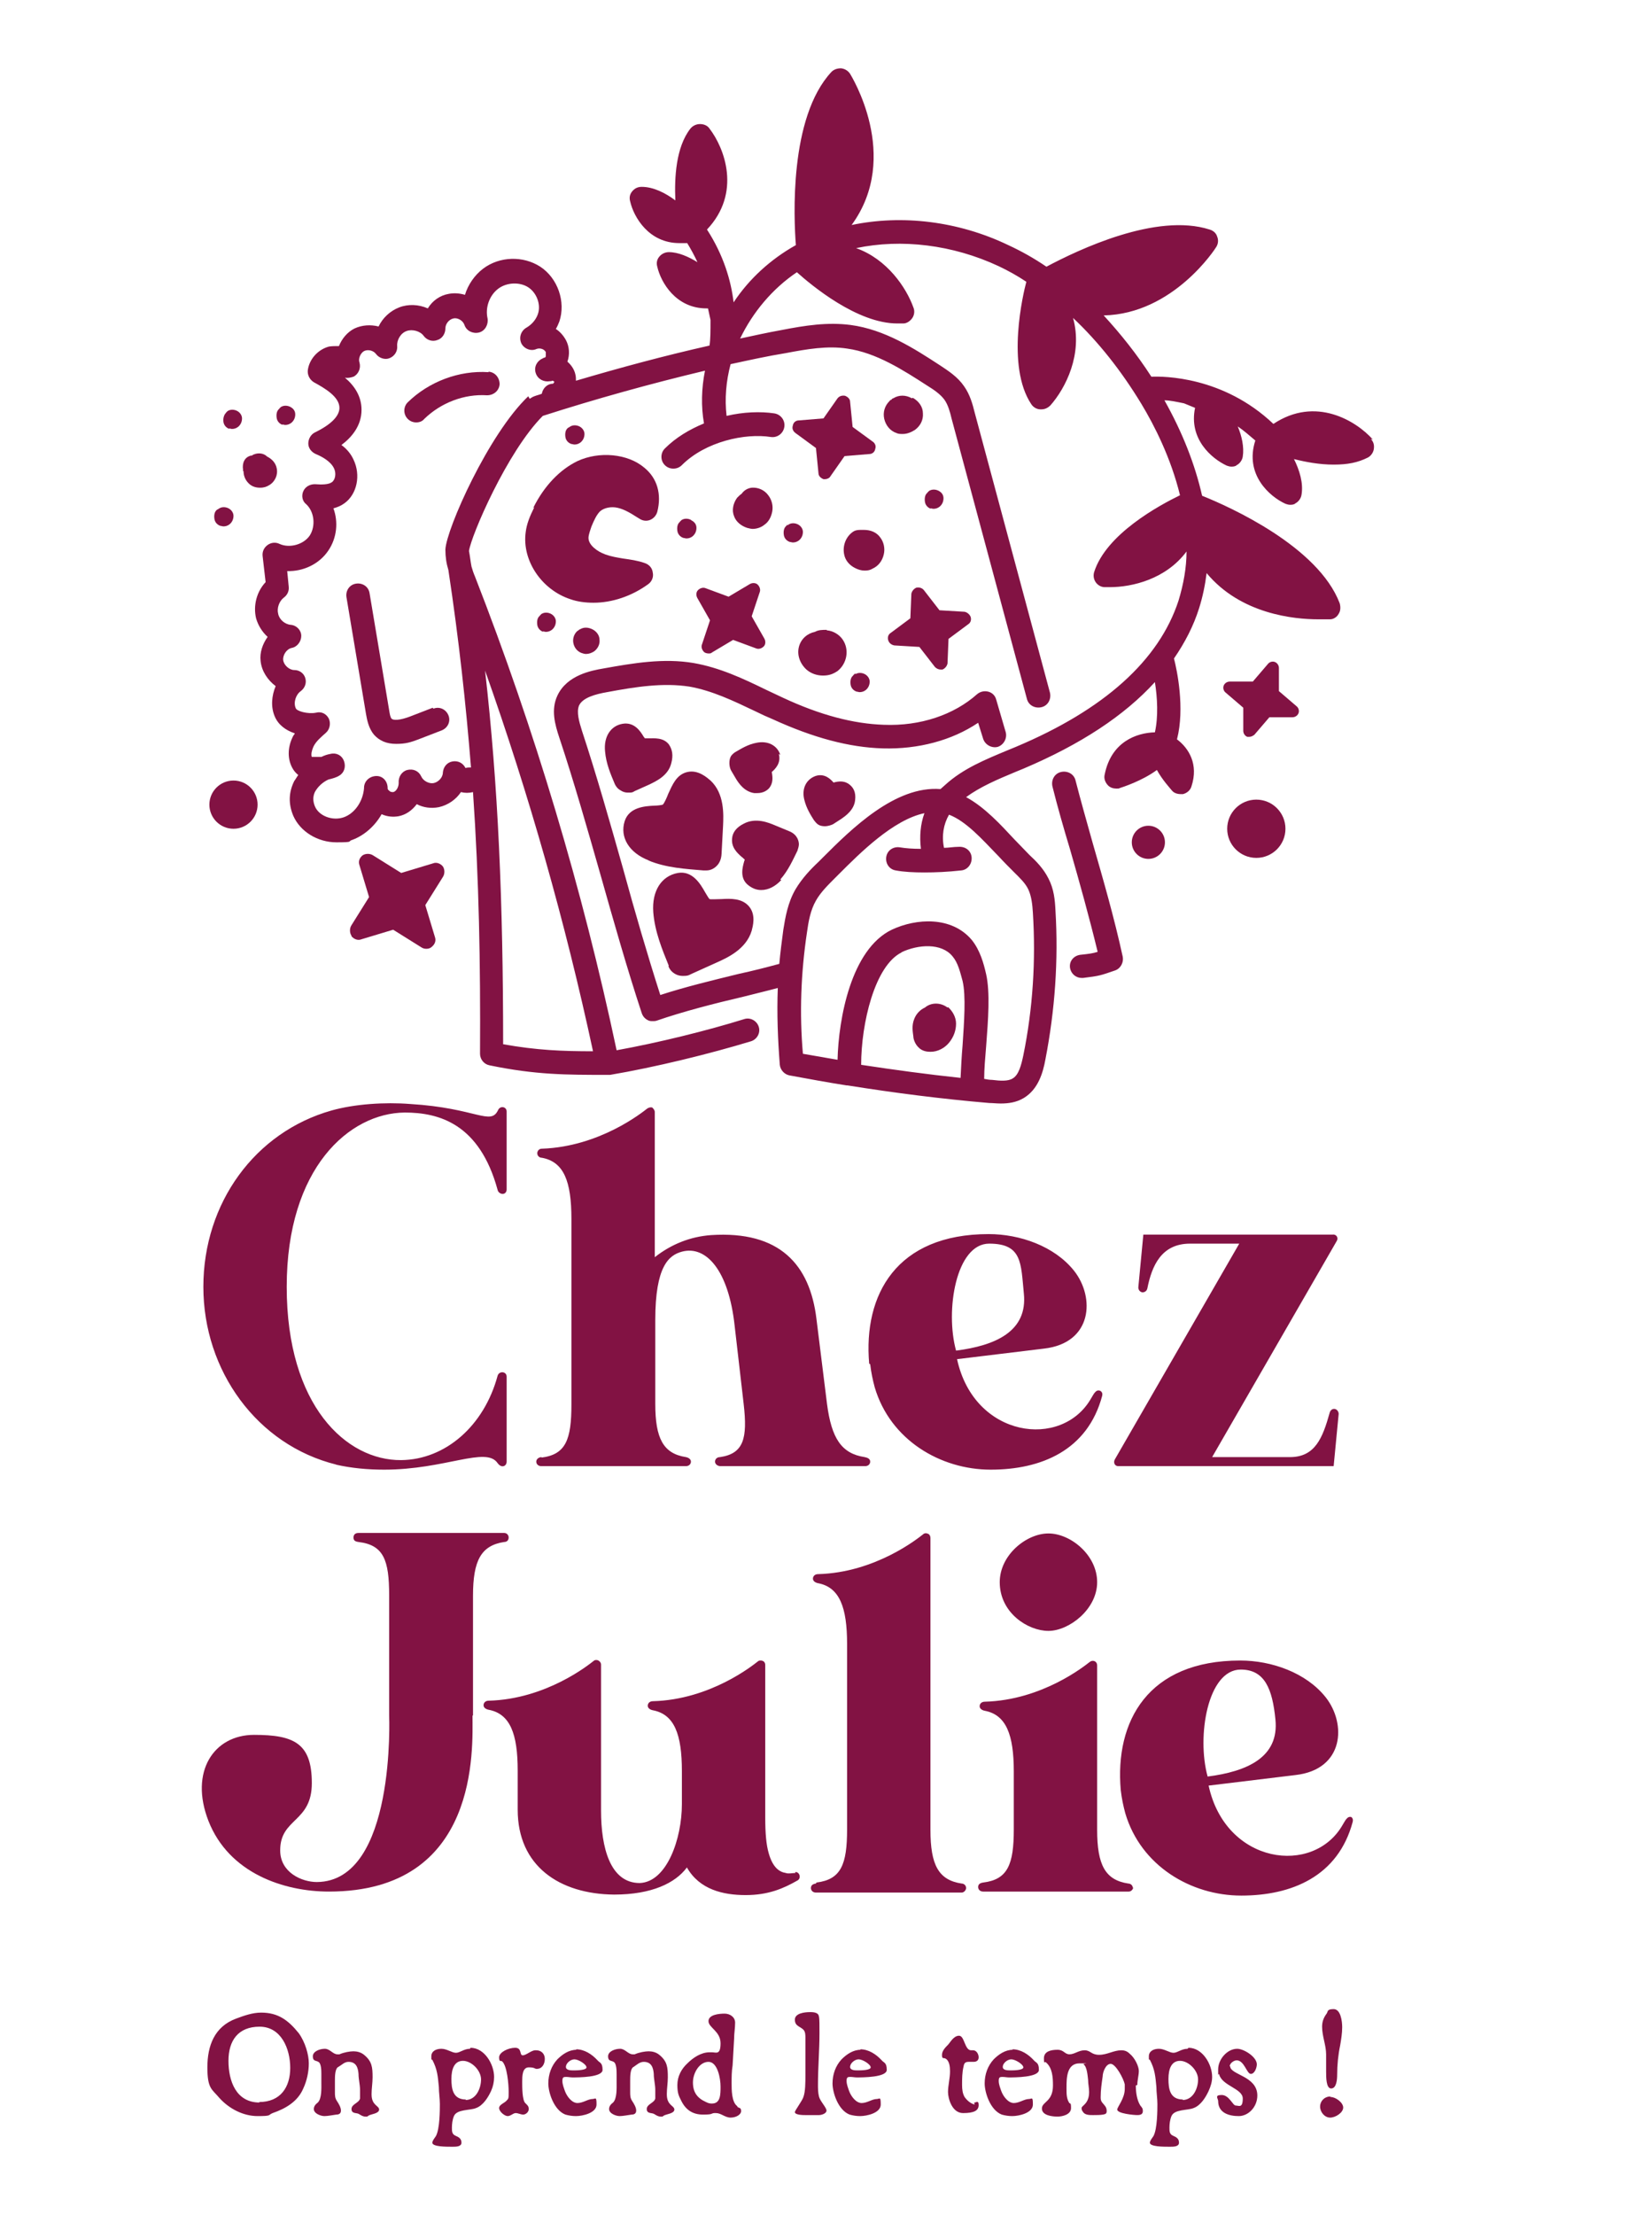 <?xml version="1.0" encoding="utf-8"?><svg xmlns="http://www.w3.org/2000/svg" viewBox="0 0 329 441" width="329" height="441"><defs><style>.cls-1{fill:#821243}</style></defs><g id="Calque_1"><path d="M66.9 291.6c3.1.7 6.3 1 9.6 1 12.2 0 20.3-4.7 22.6-1.3.8 1.1 1.8.6 1.8-.3v-16.9c0-1.1-1.5-1.2-1.8-.2-2.7 10-10.4 16.7-19.2 16.8-10.9.1-22.8-10.8-22.8-34.5s12.5-34.6 23.5-34.7c6.8 0 14.9 2.2 18.5 15.4.1.5.6.8 1 .8.5 0 .8-.4.8-.9v-15.5c0-1-1.3-1.2-1.7-.3-1.5 3.2-4.3-.4-17.5-1.2-5.1-.4-11.1 0-15.7 1.3-15.2 4.3-25.5 18.4-25.5 35.1s10.7 31.5 26.5 35.4ZM107.9 290.1c-.6 0-1.1.4-1.1.9s.4.9 1 .9h28.8c.6 0 1-.4 1-.9s-.5-.8-1-.9c-4.5-.7-6.1-3.7-6.1-10.6v-16.7c0-10.7 2.7-12.9 5.3-13.6 4.8-1.3 9.3 3.7 10.5 14.7l1.8 15.6c.8 6.9 0 9.9-4.7 10.6-.6 0-1 .4-1 .9s.5.9 1.1.9h28.8c.6 0 1-.4 1-.9 0-.6-.6-.8-1.1-.9-4.6-.7-6.6-3.7-7.5-10.6l-2.1-16.9c-1.3-10.8-7.3-17.6-21-16.7-4.1.3-7.9 1.8-11.2 4.4v-28.9c0-.4-.3-.7-.5-.9-.3-.1-.7 0-1 .2-.9.7-9.4 7.6-21 8-.6 0-.9.5-.9.9 0 .5.4.9.9.9 4.4.8 5.9 4.7 5.9 12.2v36.9c0 7-1.1 10-6 10.6ZM173.3 271.6c.2 1.7.5 3.1.9 4.6 3.1 10.5 13.1 16.4 23.1 16.4s19.3-3.8 22.2-14.7c.1-.4 0-.8-.4-1-.9-.4-1.4.9-1.8 1.5-5.8 10.2-23.3 7.9-26.7-7.8 5.8-.7 11.6-1.4 17.3-2.1 9.7-1.1 10.2-10.2 6-15.5-3.9-4.9-10.8-7.3-17-7.3-18.4 0-25 12.1-23.8 25.8Zm30.6-14.1c.8 7.6-5.7 10.4-13.5 11.4-2.2-8 0-21.3 6.6-21.3s6.3 3.9 6.9 9.9ZM222.8 291.9h42.8l1-10.4c0-.5-.4-1-.9-1s-.8.4-.9.8c-1.4 5-2.9 8.8-7.9 8.8h-15.5l24.8-43c.4-.6 0-1.4-.8-1.3h-37.7l-1 10.5c0 .5.3.9.8 1 .5 0 .9-.3 1-.8.9-4.5 2.8-8.9 8.5-8.9h9.8l-24.8 43c-.3.6 0 1.3.7 1.3ZM94.2 341.6v-23.9c0-7 1.6-10 6.2-10.7.5 0 .9-.3.9-.9 0-.4-.3-.9-.9-.9h-29c-.6 0-1 .3-1 .9s.3.8 1 .9c5 .6 6.1 3.6 6.1 10.6v23.9s1.4 33.1-14.4 33.2c-3 0-7.3-1.9-7.3-6.3 0-6.5 6.3-5.5 6.3-13.4s-3.5-9.6-11.5-9.6-12.9 7.3-9.1 17.1c4.1 10.5 15.1 14.1 24 14.1 30.1 0 28.6-28.6 28.6-35.1Z" class="cls-1"/><path d="M158.4 372.9c-.6 0-1.4.2-1.9 0-1.3-.2-2.6-1.1-3.4-3.9-.5-1.7-.7-4-.7-7.1v-30.4c0-.6-.4-.9-.9-.9-.2 0-.4 0-.6.2-.9.7-9.4 7.6-20.9 7.9-.6 0-1 .4-1 .9s.5.8 1 .9c4.3.8 5.8 4.8 5.8 12.1v6.6c0 6.9-3 15.5-8.4 15.7-5.9 0-7.7-7.1-7.7-14.4v-29.1c0-.5-.5-.9-.9-.9-.2 0-.4 0-.6.2-.9.7-9.4 7.6-20.9 7.9-.6 0-1 .4-1 .9s.5.8 1 .9c4.3.8 5.8 4.8 5.8 12.1v7.8c0 11.2 8.3 16.8 19.2 16.9 7.5 0 12.2-2.3 14.5-5.4 2.5 4.4 7.2 5.5 11.7 5.5s7.5-1.3 10.3-2.9c.8-.4.5-1.7-.4-1.7ZM162.5 375c-.7.1-1 .4-1 .9s.4.9 1 .9h29c.5 0 .9-.5.9-.9 0-.6-.5-.9-.9-.9-4.6-.7-6.2-3.7-6.2-10.7v-58.1c0-.4-.2-.7-.4-.8-.4-.2-.8-.2-1.1.1-.9.7-9.4 7.6-20.9 7.9-.6 0-1 .4-1 .9s.5.8 1 .9c4.3.8 5.8 4.8 5.8 12.1v36.9c0 7-1.2 10-6.1 10.6ZM225.6 375.9c0-.6-.5-.9-.9-.9-4.6-.7-6.2-3.7-6.2-10.7v-32.7c0-.9-.9-1.2-1.5-.7-.9.7-9.4 7.6-20.9 7.9-.6 0-1 .4-1 .9s.5.8 1 .9c4.3.8 5.8 4.8 5.8 12.1v11.5c0 7-1.2 10-6.1 10.6-.7.1-1 .4-1 .9s.4.9 1 .9h29c.5 0 .9-.5.9-.9ZM199.1 315c0 6.1 5.6 9.7 9.7 9.7s9.7-4.3 9.7-9.7-5.3-9.7-9.7-9.7-9.7 4.3-9.7 9.7ZM269.2 361.8c-.9-.4-1.4.9-1.8 1.5-5.8 10.2-23.3 7.9-26.7-7.8 5.8-.7 11.6-1.4 17.3-2.1 9.7-1.1 10.2-10.2 6-15.5-3.9-4.9-10.8-7.3-17-7.3-18.4 0-25 12.1-23.8 25.8.2 1.7.5 3.1.9 4.6 3.1 10.5 13.1 16.4 23.1 16.4s19.3-3.8 22.2-14.7c.1-.4 0-.8-.4-1Zm-22.1-29.4c4.8 0 6.3 3.9 6.9 9.9.8 7.6-5.7 10.4-13.5 11.4-2.2-8 0-21.3 6.6-21.3ZM56.2 84.5c.2 0 .4.1.6.1.4 0 .8-.1 1.2-.4.5-.4.8-1 .8-1.7s-.4-1.2-1-1.5c-.6-.3-1.3-.3-1.8 0 0 0-.2.1-.2.2 0 0-.1 0-.2.2-.5.4-.6 1.1-.5 1.8.1.7.6 1.2 1.2 1.4ZM43.9 104.7c.2 0 .4.1.6.1.4 0 .8-.1 1.2-.4.5-.4.8-1 .8-1.7 0-.6-.4-1.2-1-1.5-.6-.3-1.3-.3-1.8 0 0 0-.2.1-.3.2 0 0-.1 0-.2.1-.5.4-.6 1.1-.5 1.8.1.7.6 1.2 1.2 1.4ZM45.6 85.3c.2 0 .4.1.6.1.4 0 .8-.1 1.2-.4.5-.4.8-1 .8-1.7 0-.6-.4-1.2-1-1.5-.6-.3-1.3-.3-1.8 0 0 0-.2.1-.2.2 0 0-.1 0-.2.2-.4.4-.6 1.1-.5 1.8s.6 1.2 1.2 1.4ZM48.5 93.8c0 1 .4 1.9 1.2 2.6.6.5 1.3.7 2.1.7s1.3-.2 1.8-.5c1.2-.7 1.8-2.1 1.5-3.4-.2-1-.9-1.8-1.9-2.3-.7-.7-1.8-.8-2.7-.4-.1 0-.2.1-.3.2H50c-1.3.3-1.8 1.5-1.6 2.8v.3ZM97.3 74.1c-5.9-.4-11.9 1.9-16.1 6-.9.9-.9 2.4 0 3.3.5.5 1.1.7 1.7.7s1.2-.2 1.6-.7c3.3-3.2 7.9-5 12.5-4.7 1.3 0 2.4-.9 2.5-2.2 0-1.3-.9-2.4-2.2-2.5ZM86.2 140.9l-4.4 1.7c-2.3.9-3.5.8-3.8.5-.3-.3-.4-1.1-.5-1.7l-3.9-23.3c-.2-1.3-1.4-2.1-2.7-1.9-1.3.2-2.1 1.4-1.9 2.7l3.9 23.3c.2 1.1.5 2.8 1.6 4.1 1.1 1.2 2.5 1.8 4.4 1.8s2.9-.3 4.7-1l4.4-1.7c1.2-.5 1.8-1.8 1.3-3s-1.8-1.8-3-1.3ZM70 186.4c.5.6 1.3.9 2 .6l6.3-1.9 5.6 3.5c.3.2.6.3 1 .3s.8-.1 1.1-.4c.6-.5.9-1.2.6-2l-1.9-6.3 3.5-5.6c.4-.6.4-1.5 0-2.1-.5-.6-1.3-.9-2-.6l-6.3 1.9-5.6-3.5c-.6-.4-1.5-.4-2.1 0-.6.5-.9 1.2-.6 2l1.9 6.3-3.5 5.6c-.4.6-.4 1.5 0 2.1Z" class="cls-1"/><circle cx="46.5" cy="160.2" r="4.8" class="cls-1"/><path d="M253.9 131.8c-.5-.2-1.1 0-1.4.4l-3 3.5h-4.6c-.5 0-1 .3-1.2.8-.2.5 0 1.1.4 1.4l3.5 3v4.6c0 .5.3 1 .8 1.2h.4c.4 0 .7-.2 1-.4l3-3.5h4.6c.5 0 1-.3 1.2-.8.2-.5 0-1.1-.4-1.4l-3.5-3V133c0-.5-.3-1-.8-1.2ZM182.5 117c-.5.2-.9.7-1 1.2l-.2 4.9-3.9 2.9c-.5.3-.7.9-.5 1.5.2.6.7.9 1.2 1l5 .3 3.1 4c.3.3.7.5 1.1.5h.4c.5-.2.9-.7 1-1.2l.2-4.9 3.9-2.9c.5-.3.7-.9.5-1.5-.2-.5-.7-.9-1.2-1l-5-.3-3.1-4c-.4-.5-1-.6-1.5-.5ZM173.9 88l-4.1-3-.5-5c0-.6-.5-1-1-1.2-.5-.1-1.1 0-1.5.5l-2.8 4-4.9.4c-.6 0-1.1.4-1.2 1-.2.6 0 1.1.5 1.5l4.1 3 .5 5c0 .6.5 1 1 1.2h.3c.4 0 .9-.2 1.1-.6l2.8-4 4.9-.4c.6 0 1.1-.4 1.2-1 .2-.6 0-1.1-.5-1.5ZM140.5 117.1c-.5-.2-1.1 0-1.5.4-.4.4-.4 1.1-.1 1.6l2.5 4.4-1.6 4.8c-.2.5 0 1.1.4 1.5.2.2.6.3.9.3s.5 0 .7-.2l4.2-2.5 4.6 1.7c.5.2 1.1 0 1.5-.4.4-.4.4-1.1.1-1.6l-2.5-4.4 1.6-4.8c.2-.5 0-1.1-.4-1.5-.4-.4-1.1-.4-1.6-.1l-4.2 2.5-4.6-1.7Z" class="cls-1"/><circle cx="228.7" cy="167.7" r="3.3" class="cls-1"/><circle cx="250.2" cy="165" r="5.8" class="cls-1"/><path d="M273.4 87.5c-3.3-3.7-11.4-8.7-19.8-3.1-10-9.5-21.9-9.5-24.3-9.4-2.9-4.5-6.1-8.5-9.5-12.2 13.9-.3 22.3-13.4 22.4-13.6.4-.6.5-1.4.2-2.1-.2-.7-.8-1.2-1.5-1.4-10.6-3.4-26.1 4-32.5 7.4-2.5-1.7-5-3.1-7.6-4.3-10-4.8-21.2-6.1-31.2-4 10-13.7-.2-29.9-.3-30.1-.4-.6-1-1-1.8-1.1-.7 0-1.4.2-1.9.7-8.5 9.1-7.5 29.3-7.1 34.5-5 2.8-9.3 6.7-12.4 11.4-.5-4.3-2-9.4-5.3-14.5 6.9-7.3 3.5-16.2.5-20.1-.4-.6-1.1-.9-1.9-.9-.7 0-1.4.3-1.9.9-2.9 3.7-3.2 9.8-3 14.3-2-1.5-4.4-2.7-6.7-2.7-.8 0-1.4.3-1.9.9-.5.6-.6 1.3-.4 2 .7 3.1 3.7 8.3 9.8 8.3s1 0 1.5-.1c.8 1.3 1.5 2.6 2.1 3.9-1.8-1.1-3.8-2-5.7-2-.7 0-1.4.3-1.9.9-.5.6-.6 1.3-.4 2 .7 3.1 3.7 8.3 9.8 8.3h.3l.5 2.3c0 2.1 0 3.9-.2 5.1-8.9 2-17.8 4.4-26.6 7 0-.4 0-.8-.1-1.2-.2-1-.8-1.9-1.6-2.6.5-1.4.4-3-.3-4.3-.5-.9-1.2-1.7-2-2.2.3-.5.5-1 .7-1.5 1.3-3.9-.3-8.6-3.8-10.9-3.4-2.2-8.1-2.1-11.4.4-1.7 1.3-3 3.2-3.6 5.2-1-.3-2.1-.4-3.2-.2-1.8.3-3.3 1.4-4.2 2.9-1.8-.8-3.9-.9-5.7-.2-1.8.7-3.3 2.1-4.1 3.8-1.6-.4-3.3-.3-4.8.4-1.4.7-2.5 2-3.1 3.5-.7 0-1.4 0-2 .1-2.2.6-3.9 2.5-4.2 4.7-.1 1 .4 1.9 1.2 2.4 2.2 1.2 5.1 2.9 5.1 5.1 0 1.6-1.6 3.3-4.9 4.9-.8.4-1.3 1.3-1.3 2.2 0 .9.6 1.7 1.5 2.1 1.2.5 2.9 1.4 3.6 2.8.5 1 .3 2.3-.4 2.8s-2 .5-3.4.4c-1 0-1.9.5-2.3 1.4-.4.9-.2 2 .6 2.6 1.6 1.5 1.9 4.3.7 6.2-1.2 1.8-4 2.6-6 1.7-.8-.4-1.7-.3-2.4.2s-1.1 1.3-1 2.2l.6 5.2c-1.8 1.9-2.5 4.7-1.9 7.2.4 1.4 1.2 2.7 2.3 3.7-1 1.4-1.6 3.1-1.4 4.8.2 2 1.4 3.8 3 5-.8 1.9-1 4.1-.2 6 .7 1.7 2.2 2.8 4 3.4 0 .2-.2.3-.3.5-1.2 2.3-1.2 4.8 0 6.7.2.3.5.7 1 1.1-.3.4-.5.8-.8 1.2-1.1 2.2-1.2 4.5-.2 6.9 1.4 3.2 4.9 5.3 8.6 5.3s2.1-.2 3.2-.5c2.4-.9 4.5-2.8 5.8-5.1 1.1.5 2.3.6 3.4.4 1.5-.3 2.7-1.2 3.6-2.4 1.3.7 2.9.9 4.4.6 1.8-.4 3.4-1.5 4.4-3 .8.2 1.6.2 2.4 0 1.2 17.4 1.5 34.3 1.4 52.1 0 1.1.8 2.1 1.9 2.3 9.2 1.9 15.2 1.9 23.6 1.9h.4c8.9-1.5 19.9-4.2 28.1-6.7 1.2-.4 1.9-1.7 1.5-2.9-.4-1.2-1.7-1.9-2.9-1.5-7.4 2.3-17.1 4.7-25.4 6.2-6.8-32.1-16.3-63.8-28.2-94.3-.3-.7-.5-1.3-.7-2-.2-1-.3-2.1-.5-3.1.4-3 7.6-19.8 14.7-26.9 10.6-3.4 21.4-6.4 32.3-9-.7 3.5-.8 7.1-.2 10.5-2.9 1.2-5.6 2.8-7.8 5-.9.9-.9 2.4 0 3.3.5.5 1.1.7 1.7.7s1.2-.2 1.7-.7c4.7-4.7 12.6-6.4 17.7-5.6 1.3.2 2.5-.7 2.7-2s-.7-2.5-2-2.7c-2.7-.4-6.1-.3-9.5.5-.4-3.4-.1-6.9.8-10.3 3.7-.8 7.3-1.6 11-2.2 4.2-.8 8.3-1.5 12.2-.9 5.8.8 11.2 4.3 16 7.4 1.3.8 2.6 1.7 3.4 2.8.7 1 1.1 2.4 1.4 3.7l15 55.8c.3 1.3 1.6 2 2.9 1.7 1.3-.3 2-1.6 1.7-2.9l-15-55.8c-.4-1.6-.9-3.5-2.1-5.2-1.3-1.9-3.2-3.1-4.7-4.1-5.2-3.4-11.1-7.2-17.9-8.1-4.6-.6-9.1.1-13.7 1-2.8.5-5.5 1.1-8.3 1.7 2.5-5.2 6.4-9.9 11.3-13.2 2.9 2.6 12 10.2 20 10.2h1.2c.7 0 1.4-.5 1.8-1.1.4-.6.5-1.4.2-2.1-1.4-3.9-5.2-9.6-11.4-11.8 9-1.9 19.2-.7 28.4 3.6 1.9.9 3.7 1.9 5.5 3.1-.6 2.2-4.1 16.8 1 24.4.4.6 1.1 1 1.8 1h.2c.7 0 1.3-.3 1.8-.8 3-3.4 6.5-10.2 4.5-17.4 5 4.7 9.6 10.5 13.6 17.1 2.6 4.3 5.9 10.8 7.7 18.2-4.1 2-14.7 7.7-17.1 15.3-.2.7-.1 1.4.3 2 .4.6 1.1 1 1.8 1h1c4.5 0 11.2-1.6 15.3-7.1 0 3.2-.6 6.5-1.6 9.8-3.9 11.9-14.8 21.7-32.4 29.1l-1.7.7c-4.3 1.8-8.8 3.6-12.4 6.9-.3.3-.6.5-.9.8-9-.7-17.7 7.9-23.4 13.6l-.9.9c-1.6 1.5-3.3 3.3-4.6 5.5-1.5 2.6-2 5.5-2.4 8-.3 2.3-.6 4.5-.8 6.8-2.6.7-5.3 1.4-8.1 2-5.3 1.3-10.7 2.6-15.6 4.2-2.6-8.1-5.1-16.7-7.4-25.1-2.6-9.2-5.3-18.7-8.2-27.5-.6-1.9-1.1-3.7-.6-5 .7-1.6 3.3-2.3 5.6-2.7 5.9-1.1 11.2-1.9 16.4-1.1 4.5.8 8.7 2.8 13.1 4.9 1.2.6 2.3 1.1 3.5 1.6 8.1 3.7 15.2 5.6 21.9 5.8 7.1.2 13.8-1.6 19-5.1l1 3.2c.4 1.2 1.7 1.9 2.9 1.6 1.2-.4 1.9-1.7 1.6-2.9l-1.9-6.5c-.2-.8-.8-1.4-1.6-1.6-.8-.2-1.6 0-2.2.5-4.6 4.1-11.3 6.4-18.6 6.1-6-.2-12.6-1.9-20.1-5.4-1.1-.5-2.3-1.1-3.4-1.6-4.5-2.2-9.2-4.4-14.4-5.3-5.9-1-11.9 0-18 1.1-2.3.4-7.2 1.3-9.1 5.4-1.3 2.8-.5 5.7.4 8.4 2.9 8.7 5.6 18.2 8.2 27.3 2.6 9.2 5.3 18.7 8.2 27.5.2.6.6 1.1 1.2 1.4.3.2.7.2 1 .2s.5 0 .8-.1c5.2-1.8 11.4-3.4 17.4-4.8 2.3-.6 4.5-1.1 6.7-1.7-.2 5.1 0 10.2.4 15.3.1 1 .9 1.9 1.9 2.1 3.8.7 7.6 1.4 11.4 2h.2c9.4 1.5 18.8 2.7 28.2 3.5.7 0 1.4.1 2.3.1 1.5 0 3.1-.2 4.6-1.1 2.8-1.7 3.8-4.9 4.3-7.7 1.9-9.8 2.6-19.7 2-29.6-.1-2.1-.3-4.3-1.4-6.4-1-2-2.5-3.5-3.8-4.7-.9-.9-1.9-2-3-3.1-2.7-2.9-5.9-6.4-9.6-8.4 2.9-2.1 6.2-3.5 9.8-5l1.7-.7c11.3-4.8 20-10.5 26.1-17.2.5 3.1.7 6.9 0 10-3.7.1-8.7 1.9-10 8.4-.2.8.1 1.6.7 2.2.4.4 1 .6 1.6.6s.5 0 .7-.1c.6-.2 4.4-1.4 7.4-3.6 1.1 2 2.6 3.6 3 4.1.4.5 1.1.7 1.7.7h.5c.8-.2 1.5-.8 1.7-1.6 1.4-4.3-.5-7.5-2.9-9.3 1.6-6.2 0-13.8-.6-16.1 2.2-3.2 3.9-6.5 5-10 .7-2.2 1.2-4.6 1.5-7 6.8 8.2 17.5 9.2 22.2 9.2h2.4c.7 0 1.4-.5 1.7-1.1.4-.6.4-1.4.2-2.1-4.3-11.3-21.9-19.2-27.4-21.4-1.4-6.2-3.9-12.6-7.5-19 1.1 0 2.4.3 3.9.6l2.2.9c-1.3 6.2 3.3 10.1 6.3 11.5.3.1.6.2.9.2s.8 0 1.1-.3c.6-.3 1.1-1 1.2-1.7.3-1.9-.2-4.1-1-6 1.2.8 2.3 1.8 3.5 2.8-2.2 6.8 2.9 11.2 6 12.6.3.1.6.2.9.2s.8 0 1.1-.3c.6-.3 1.1-1 1.2-1.7.4-2.3-.4-4.9-1.5-7.1 2.4.6 5.1 1.1 7.9 1.1s4.8-.4 6.8-1.4c.6-.3 1.1-1 1.2-1.7.1-.7 0-1.4-.6-2ZM118.1 209.3c-6.1 0-11.2-.2-17.9-1.4 0-28.5-1-51.6-3.6-74.4 8.8 24.8 16 50.2 21.5 75.8ZM105.2 78.9c-7.9 7.5-16.3 26.4-16.5 30.5 0 1.5.2 2.8.6 4.1 2.1 13.9 3.5 26.8 4.5 39.3-.4 0-.7 0-1.1.1-.5-1-1.5-1.5-2.6-1.3-1.1.2-1.8 1.1-1.9 2.2 0 1-.9 1.9-1.8 2.1-.9.2-2.1-.4-2.5-1.3-.5-1.1-1.6-1.6-2.8-1.3-1.1.3-1.8 1.4-1.7 2.6 0 .8-.5 1.7-1.1 1.8-.2 0-.6 0-.8-.3-.2-.1-.3-.3-.3-.4v-.1c0-1.3-.9-2.4-2.2-2.4-1.3 0-2.4.9-2.5 2.2v.2c-.2 2.6-1.8 5-4 5.8-2.2.8-5-.2-5.8-2.2-.4-1-.4-1.9 0-2.8.6-1.1 1.6-2 2.7-2.5.8-.2 1.6-.4 2.2-.8 1-.6 1.3-1.8.9-2.9-.4-1.1-1.5-1.7-2.7-1.4-.6.1-1.2.3-1.8.6h-1.9c-.2-.5 0-1.3.3-2 .5-1.1 1.6-2 2.5-2.8.8-.7 1-1.9.6-2.8-.5-1-1.5-1.5-2.6-1.2-1.6.3-3.8-.3-4-.9-.5-1.1 0-2.7 1-3.4.8-.6 1.2-1.6.9-2.6-.3-1-1.2-1.6-2.2-1.6-1 0-2.1-1-2.2-2-.1-1 .7-2.2 1.7-2.4 1.1-.2 1.9-1.3 1.9-2.4 0-1.1-.9-2.1-2.1-2.2-1.2-.1-2.3-1.1-2.5-2.2-.3-1.1.2-2.5 1.1-3.2.7-.5 1.1-1.3 1-2.2l-.3-3.1c3.2.1 6.4-1.4 8.2-4.1 1.7-2.5 2-5.7 1-8.4.8-.2 1.5-.5 2.2-1 2.5-1.8 3.3-5.6 1.8-8.7-.5-1.1-1.3-2.1-2.4-2.9 2-1.5 4-3.8 4-7 0-2.7-1.4-4.8-3.3-6.4.5.1 1.1 0 1.7-.2 1-.5 1.5-1.7 1.2-2.8-.3-.8.2-1.9.9-2.3.8-.4 1.9-.1 2.4.6.6.8 1.8 1.2 2.7.8 1-.4 1.6-1.4 1.5-2.4-.1-1.2.7-2.6 1.9-3 1.1-.4 2.7 0 3.4 1 .6.8 1.7 1.2 2.7.8 1-.3 1.6-1.3 1.6-2.3 0-.9.7-1.8 1.6-2 .8-.2 1.9.4 2.2 1.3.4 1.2 1.7 1.8 2.9 1.5 1.2-.3 1.9-1.6 1.7-2.8-.5-2.2.4-4.6 2.1-5.9 1.7-1.3 4.3-1.4 6-.3 1.7 1.1 2.6 3.5 1.9 5.4-.4 1.1-1.2 2-2.2 2.6-1.1.6-1.6 1.9-1.1 3.1.5 1.1 1.9 1.7 3 1.2.7-.3 1.6 0 1.9.6v.8c0 .2-.2.3-.2.3-.2 0-.3.1-.5.2-1.1.5-1.7 1.7-1.3 2.9.4 1.2 1.6 1.8 2.8 1.6.2 0 .3 0 .5-.1.1 0 .3.1.4.2 0 .1-.2.4-.3.4-1.1 0-2 .9-2.2 2-.5.2-1 .3-1.5.5-.3.1-.6.3-.9.5Zm74.3 110.7c3.4-1.6 8-1.9 10.2.8 1.1 1.3 1.5 3.1 2 4.9.7 3 .3 8.2 0 12.8-.2 2.3-.3 4.5-.4 6.5-6.6-.7-13.2-1.6-19.8-2.6 0-8.2 2.7-19.8 8.1-22.4Zm19.3-19.2c1.1 1.2 2.2 2.3 3.2 3.3s2.2 2.1 2.8 3.4c.6 1.3.8 2.9.9 4.6.6 9.5 0 19.1-1.9 28.4-.4 1.9-.9 3.9-2.1 4.6-.9.6-2.5.5-4.1.3-.5 0-1.1-.1-1.6-.2 0-1.9.2-4.2.4-6.6.4-5.2.8-10.6 0-14.2-.5-2.2-1.2-4.8-2.9-6.9-4-4.7-11-4.3-15.9-2-8.1 3.9-10.6 17.7-10.8 25.9l-6.9-1.2c-.7-8-.4-16.1.8-24.1.3-2.2.7-4.5 1.8-6.4.9-1.6 2.3-3 3.7-4.4l.9-.9c4.2-4.2 10.8-10.8 17-12.1-.8 2.2-1 4.6-.7 7.1-1.6 0-3-.1-4.2-.3-1.3-.2-2.5.6-2.7 1.9-.2 1.3.6 2.5 1.9 2.7 1.6.3 3.5.4 5.7.4s4.6-.1 7.3-.4c1.3-.1 2.2-1.3 2.1-2.6-.1-1.3-1.2-2.2-2.6-2.1-1 0-2 .2-2.9.2-.5-2.4-.1-4.7 1-6.6 3.4 1.3 6.6 4.9 9.6 8Z" class="cls-1"/><path d="M217.6 167.8c-1.2-4.3-2.4-8.5-3.4-12.4-.3-1.3-1.6-2-2.9-1.7-1.3.3-2 1.6-1.7 2.9 1 4 2.2 8.2 3.5 12.5 1.9 6.6 3.8 13.4 5.5 20.4-.9.3-1.6.4-3.5.6-1.3.2-2.2 1.3-2 2.6.2 1.2 1.2 2 2.3 2h.3c3.3-.4 3.5-.5 6.4-1.5 1.1-.4 1.7-1.6 1.5-2.7-1.7-7.8-3.9-15.4-6-22.7ZM188.7 200.6c-1.3-1-3.2-1.1-4.5 0-.9.4-1.7 1.2-2.1 2.2-.6 1.4-.3 2.7-.2 3.6 0 .4.3 1.5 1.1 2.2.4.4 1.1.8 2.2.8h.2c1.3 0 2.7-.7 3.6-1.8.9-1.1 1.4-2.4 1.4-3.8 0-1.3-.7-2.5-1.6-3.3ZM106.4 101c-.9 1.8-1.5 3.3-1.7 4.9-.8 5.6 3.1 11.5 8.9 13.4 1.4.5 3 .7 4.6.7 3.7 0 7.6-1.3 10.9-3.7.7-.5 1.1-1.4.9-2.3-.1-.9-.7-1.6-1.6-1.9-1.4-.5-2.9-.7-4.3-.9-1.2-.2-2.4-.4-3.5-.8-1.7-.6-3.4-1.9-3.4-3.3 0-.6.3-1.4.6-2.3.5-1.2 1-2.3 1.7-3 .8-.7 2.2-1 3.5-.7 1.3.3 2.5 1 3.9 1.9l.5.3c.6.4 1.4.5 2.1.2.7-.3 1.2-.9 1.4-1.6.9-3.5 0-6.7-2.6-8.8-3.3-2.8-9-3.3-13.3-1.3-3.5 1.7-6.6 4.9-8.8 9.3ZM148.8 105.1c.4.1.8.2 1.1.2.8 0 1.7-.3 2.3-.8.9-.6 1.4-1.6 1.6-2.7.2-1.1-.1-2.3-.8-3.2-.8-1.1-2.1-1.6-3.3-1.5-.8.1-1.5.5-2 1.2-.3.2-.6.5-.9.8-.8 1.1-1.1 2.5-.6 3.7.4 1.1 1.4 1.9 2.6 2.3ZM172.1 105.5h-.8c-.6 0-1.1.1-1.6.5-1.3 1-1.9 2.7-1.6 4.3.2 1.2 1 2.2 2.2 2.8.6.3 1.2.5 1.9.5s1.1-.1 1.6-.4c1.1-.5 1.9-1.5 2.2-2.8.3-1.2 0-2.5-.7-3.4-.7-1-1.9-1.5-3.2-1.5ZM115.5 125.3c-.1 0-.2.1-.3.2 0 0-.2.1-.3.2-.6.6-.9 1.5-.7 2.4.2.9.8 1.6 1.6 1.9.3.1.6.2.9.2.6 0 1.1-.2 1.6-.5.7-.5 1.2-1.4 1.1-2.3 0-.9-.6-1.7-1.4-2.1-.8-.4-1.7-.5-2.5 0ZM181.6 79.3c-1.2-.7-2.6-.7-3.7 0-.2 0-.3.2-.4.3-.2 0-.3.2-.4.3-.9.9-1.3 2.2-1 3.5s1.2 2.4 2.4 2.8c.4.2.8.2 1.3.2.8 0 1.6-.3 2.4-.8 1.1-.8 1.7-2 1.6-3.3 0-1.3-.8-2.4-2-3.1ZM137.6 103.5c-.6-.3-1.3-.3-1.8 0 0 0-.2.1-.2.2 0 0-.1 0-.2.2-.5.4-.6 1.1-.5 1.8.1.7.6 1.2 1.2 1.4.2 0 .4.1.6.1.4 0 .8-.1 1.2-.4.5-.4.8-1 .8-1.7s-.4-1.2-1-1.5ZM108.1 125.7c.2 0 .4.1.6.1.4 0 .8-.1 1.2-.4.5-.4.8-1 .8-1.7 0-.6-.4-1.2-1-1.5-.6-.3-1.3-.3-1.8 0 0 0-.2.1-.2.2 0 0-.1 0-.2.2-.5.4-.6 1.1-.5 1.8.1.7.6 1.2 1.2 1.4ZM185.3 101.2c.2 0 .4.1.6.1.4 0 .8-.1 1.2-.4.5-.4.8-1 .8-1.7s-.4-1.2-1-1.5c-.6-.3-1.3-.3-1.8 0 0 0-.2.1-.2.2 0 0-.1 0-.2.2-.5.4-.6 1.1-.5 1.8.1.7.6 1.2 1.2 1.4ZM170.3 134.1s-.2.1-.2.2c0 0-.1 0-.2.2-.5.4-.6 1.1-.5 1.8.1.7.6 1.2 1.2 1.4.2 0 .4.1.6.1.4 0 .8-.1 1.2-.4.5-.4.8-1 .8-1.7 0-.6-.4-1.2-1-1.5-.6-.3-1.3-.3-1.8 0ZM156.8 104.5s-.1 0-.2.2c-.5.4-.6 1.1-.5 1.8.1.7.6 1.2 1.2 1.4.2 0 .4.1.6.1.4 0 .8-.1 1.2-.4.5-.4.8-1 .8-1.7 0-.6-.4-1.2-1-1.5-.6-.3-1.3-.3-1.8 0 0 0-.2.1-.2.2ZM113.8 88.4c.2 0 .4.1.6.1.4 0 .8-.1 1.2-.4.5-.4.8-1 .8-1.7 0-.6-.4-1.2-1-1.5-.6-.3-1.3-.3-1.8 0 0 0-.2.1-.3.2 0 0-.1 0-.2.1-.5.4-.6 1.1-.5 1.8.1.7.6 1.2 1.2 1.4ZM164.6 125.4c-.8 0-1.6 0-2.3.4-1.5.3-2.8 1.4-3.2 3-.4 1.6.2 3.3 1.5 4.5.9.8 2.1 1.2 3.3 1.2s2-.3 2.9-.9c1.9-1.5 2.4-4.3 1-6.3-.7-1-1.9-1.7-3.1-1.8ZM133.1 192.3c.1.3.3.8.9 1.3.4.3 1 .7 2 .7s1.1-.1 1.7-.4l5.1-2.3c2-.9 5.8-2.6 6.9-6.3.2-.8.9-3.1-.5-4.8-1.4-1.7-3.7-1.6-5.5-1.5-.8 0-2.1.1-2.4 0-.2-.2-.6-.9-.9-1.4-.9-1.6-2.5-4.3-5.4-3.8-3.3.6-5.2 3.6-4.9 7.8.3 3.9 1.8 7.5 3.1 10.7ZM129.1 171.3c3.6 1.5 7.5 1.7 11 2h.4c.3 0 .7 0 1.2-.2.7-.3 1.9-1.1 2-3.1l.3-5.6c.1-2.2.3-6.4-2.5-9-.6-.5-2.4-2.2-4.6-1.7-2.2.5-3 2.6-3.8 4.3-.3.8-.8 1.9-1.1 2.2-.3.1-1.1.2-1.7.2-1.9.1-5 .3-5.9 3.1-1 3.2.9 6.3 4.8 7.8ZM155.4 175.1c1.6-1.8 2.5-3.9 3.4-5.7.1-.3.3-.9.3-1.3 0-.5-.2-1.9-1.9-2.6l-2.9-1.2c-1.2-.5-3.8-1.6-6.2-.3-1.4.7-2.2 1.7-2.3 2.9-.2 1.8 1 2.9 1.9 3.7.2.1.4.4.6.5 0 .1 0 .2-.1.4-.3 1.1-1 3.4.9 4.8.8.6 1.6.9 2.5.9 1.4 0 2.8-.7 4-2ZM155.4 150.3c-.6-1.9-2.5-2.9-4.8-2.4-1.6.3-2.9 1.1-4.1 1.8-.2.1-.6.4-.9.8-.5.8-.4 2.2 0 2.9l1 1.7c.5.8 1.6 2.5 3.6 2.8h.6c1.2 0 1.9-.5 2.3-.9.9-1 .8-2.2.6-3.3.7-.6 1.9-1.8 1.4-3.6ZM166 155.8c-.6-.7-1.8-1.9-3.6-1.3-1.9.7-2.8 2.6-2.2 4.8.4 1.6 1.2 2.9 1.9 4 .2.2.4.6.9.9.3.2.8.3 1.3.3s1.2-.2 1.6-.4l1.7-1.1c.7-.5 2.5-1.7 2.7-3.7.2-1.6-.4-2.5-1-3-1-.9-2.2-.8-3.3-.5ZM122.4 156c.1.3.5.9.8 1.1.3.2.9.7 1.8.7s.9 0 1.4-.3l2.9-1.3c1.2-.6 3.8-1.7 4.4-4.3.4-1.5.2-2.7-.5-3.7-1.1-1.4-2.9-1.2-4-1.2h-.8c0-.1-.1-.2-.2-.3-.6-1-1.8-3-4.2-2.6-2.4.4-3.8 2.6-3.5 5.5.2 2.4 1.1 4.5 1.9 6.4ZM52 400.7c-1.7 0-3.4.6-5 1.2-4.3 1.6-5.7 5.4-5.7 9.7s.9 4.3 2.4 6.1c1.9 2.1 4.7 3.6 7.6 3.6s2-.2 3-.6c2.6-.9 5-2.3 6.1-4.9.7-1.5 1.1-3.3 1.1-5s-.7-4.2-2-6c-2.1-2.6-4.1-4.1-7.5-4.1Zm-.3 17.9c-4.7 0-6.2-4.3-6.2-8.3s1.9-6.8 6.2-6.8 6.1 4.4 6.1 8.2-1.9 6.8-6.2 6.8ZM74 416.9c0-1.1.2-2.2.2-3.3 0-2-.1-3.2-1.7-4.5-.6-.5-1.4-.7-2.1-.7s-1.9.2-2.8.6h-.4c-.9 0-1.5-1.1-2.5-1.1s-2.4.5-2.4 1.5.6.8 1.1 1.1c.6.3.6 1.8.6 2.5v1.6c0 1.1.1 3.2-.7 4-.4.3-.8.7-.8 1.3 0 .9 1.4 1.4 2.1 1.4s1.6-.2 2.4-.3c.5 0 .9-.2.9-.8s-.4-1.3-.8-1.9c-.4-.6-.4-1.1-.4-1.8V414.3c0-.9 0-2.5.7-2.8.7-.4 1.2-1 2-1 1.5 0 1.9 1.1 2 2.4 0 1.1.3 2.1.3 3.2v1.7c-.2.9-1.7 1.1-1.7 2.1s1.1.7 1.5 1c.5.3.8.5 1.3.5s.3 0 .6-.2c.5-.3 2.1-.4 2.1-1.2s-1.5-.8-1.5-3ZM93.6 407.9c-1.2 0-2 .8-2.8.8s-1.8-.8-2.9-.8-2 .5-2 1.5 0 .5.2.7c1 1.9 1.1 3.3 1.3 5.4 0 1.1.2 2.3.2 3.4s0 5-.8 6.4c-.2.3-.7.9-.7 1.3 0 .8 2.7.8 3.8.8h.3c.6 0 1.7 0 1.7-.8s-.5-1.1-1.2-1.4c-.7-.3-.7-.9-.7-1.6s.1-1.6.4-2.3c.6-1.4 3.2-1.1 4.4-1.6 1.4-.5 2.4-2.1 3-3.4.4-.9.6-1.8.6-2.8 0-2.5-1.9-5.8-4.7-5.8Zm-.8 10.1c-2.6 0-2.9-2.1-2.9-4.1s.6-3.6 2.3-3.6 3.6 1.9 3.6 3.7-1 4.1-3.1 4.1ZM106.6 408.2c-.8 0-1.8 1-2.5 1s-.1-1.5-1.5-1.5-3.2.9-3.2 1.9.3.6.6.8c1 .9 1.3 4.6 1.3 6s0 1.4-.4 1.8c-.4.5-1.5.8-1.5 1.5s1.1 1.6 1.7 1.6 1.1-.6 1.6-.6 1 .3 1.5.3 1.1-.5 1.1-1.1-.3-.8-.7-1.2c-.6-.6-.6-3.2-.6-4v-.3c0-1 0-2.8 1.3-2.8s1.1.3 1.6.3c1.1 0 1.6-1 1.6-2s-.7-1.7-1.7-1.7ZM114.8 408.1c-1.5 0-2.8.9-3.8 1.9-1.2 1.3-1.8 3-1.8 4.8s1.1 5.3 3.4 6.2c.7.2 1.4.3 2.1.3 1.3 0 4.1-.6 4.1-2.3s-.2-1.1-.8-1.1c-.9 0-1.9.8-3 .8s-2.1-1.3-2.5-2.4c-.2-.6-.5-1.3-.5-2s.2-.8.7-.8.9.1 1.3.1c1.2 0 6 0 6-1.5s-.6-1.4-1-1.9c-1.1-1.2-2.6-2.2-4.3-2.2Zm-.6 4.1c-.5 0-1.5 0-1.5-.7s.9-1.5 1.7-1.5 2.4 1 2.4 1.6-2.1.6-2.5.6ZM132.8 416.9c0-1.1.2-2.2.2-3.3 0-2-.1-3.2-1.7-4.5-.6-.5-1.4-.7-2.1-.7s-1.9.2-2.8.6h-.4c-.9 0-1.5-1.1-2.5-1.1s-2.4.5-2.4 1.5.6.8 1.1 1.1c.6.3.6 1.8.6 2.5v1.6c0 1.1.1 3.2-.7 4-.4.3-.8.7-.8 1.3 0 .9 1.4 1.4 2.1 1.4s1.6-.2 2.4-.3c.5 0 .9-.2.9-.8s-.4-1.3-.8-1.9c-.4-.6-.4-1.1-.4-1.8V414.3c0-.9 0-2.5.7-2.8.6-.4 1.2-1 2-1 1.5 0 1.9 1.1 2 2.4 0 1.1.3 2.1.3 3.2v1.7c-.2.9-1.7 1.1-1.7 2.1s1.1.7 1.5 1c.5.3.8.5 1.3.5s.3 0 .6-.2c.5-.3 2.1-.4 2.1-1.2s-1.5-.8-1.5-3ZM146.8 419.3c-1.1-.8-1.1-3.3-1.1-4.5s0-2.4.2-3.6l.3-5.3c0-1.1.2-2.1.2-3.2s-1-1.8-2.1-1.8-3.2.2-3.2 1.5 2.4 2 2.4 4.4-.9 1.8-1.7 1.8h-.5c-1.7 0-3.3 1.1-4.4 2.2-1.2 1.1-2 2.6-2 4.3s.3 2.2.8 3.2c.9 1.8 2.3 2.7 4.3 2.7s1.5-.2 2.2-.3h.4c1 0 1.8.9 2.9.9s2.1-.6 2.1-1.3-.4-.6-.7-.8Zm-5.1-.5c-.4 0-.7-.1-1.1-.3-1.8-.8-2.6-2-2.6-3.9s1.3-4.1 3.1-4.1 2.4 3.3 2.4 4.9 0 3.4-1.7 3.4ZM162.9 415.1c0-3.5.3-6.9.3-10.3s0-3.7-.6-4c-.4-.2-.9-.2-1.3-.2-1 0-3 .2-3 1.5s1 1.3 1.7 2c.4.4.4 1.1.4 1.6v7.4c0 1.5 0 3.3-.4 4.4-.2.7-1.7 2.7-1.7 3 0 .6 1.7.6 2.1.6h2.7c.5 0 1.5-.3 1.5-.9s-1.3-1.9-1.5-2.8c-.2-.8-.2-1.6-.2-2.4ZM171.4 408.1c-1.5 0-2.8.9-3.8 1.9-1.2 1.3-1.8 3-1.8 4.8s1.1 5.3 3.4 6.2c.7.2 1.4.3 2.1.3 1.3 0 4.1-.6 4.1-2.3s-.2-1.1-.8-1.1c-.9 0-1.9.8-3 .8s-2.1-1.3-2.5-2.4c-.2-.6-.5-1.3-.5-2s.2-.8.7-.8.9.1 1.3.1c1.2 0 6 0 6-1.5s-.6-1.4-1-1.9c-1.1-1.2-2.6-2.2-4.3-2.2Zm-.6 4.1c-.5 0-1.5 0-1.5-.7s.9-1.5 1.7-1.5 2.4 1 2.4 1.6-2.1.6-2.5.6ZM194.1 419c-.8-.2-1.5-.8-2-1.5-.4-.7-.5-1.5-.5-2.4 0-1.2 0-2.5.3-3.7.1-.6.3-.9 1-.9h1c.6 0 1-.3 1-.9s-.4-1.4-1.1-1.4h-.4c-1.3 0-1.3-2.9-2.4-2.9s-1.8 1.4-2.2 1.8c-.5.5-1.2 1.2-1.2 2s.2.6.6.7c.9.4 1 1.7 1 2.6 0 1.4-.4 2.8-.4 4.1s.8 4.2 3 4.2 3.1-.5 3.1-1.6-.6-.4-.9-.5ZM201.7 408.1c-1.5 0-2.8.9-3.8 1.9-1.2 1.3-1.8 3-1.8 4.8s1.1 5.3 3.4 6.2c.7.2 1.4.3 2.1.3 1.3 0 4.1-.6 4.1-2.3s-.2-1.1-.8-1.1c-.9 0-1.9.8-3 .8s-2.1-1.3-2.5-2.4c-.2-.6-.5-1.3-.5-2s.2-.8.7-.8.9.1 1.3.1c1.2 0 6 0 6-1.5s-.6-1.4-1-1.9c-1.1-1.2-2.6-2.2-4.3-2.2Zm-.5 4.1c-.5 0-1.5 0-1.5-.7s.9-1.5 1.7-1.5 2.4 1 2.4 1.6-2.1.6-2.5.6ZM226.5 415.1c0-1 .3-1.9.3-2.8s-.8-2.6-1.8-3.4c-.5-.5-1-.7-1.7-.7-1.5 0-2.8.9-4.4.9s-1.7-.9-2.9-.9-2 .8-3 .8-1.1-.9-2.4-.9-2.7.3-2.7 1.7.2.5.4.8c1.3 1.1 1.4 3 1.4 4.6 0 3.3-2.2 3.2-2.2 4.6s2.1 1.6 3.1 1.6 2.7-.4 2.7-1.7-.2-.7-.4-1.1c-.5-.8-.5-1.8-.5-2.7v-.2c0-1.9 0-4.9 2.6-4.9s.6 0 .8.2c.7.5.8 2.3.9 3.1 0 .8.2 1.6.2 2.4 0 2.4-1.5 2.7-1.5 3.2s.2.6.3.8c.4.6 1.3.6 1.9.6h.2c.6 0 1.3 0 1.9-.1.5-.1.7-.2.7-.7 0-.8-.4-1.1-.9-1.7-.3-.4-.3-.7-.3-1.1 0-1.4.2-2.7.4-4.1 0-.8.6-2.5 1.6-2.5s2.6 3 2.8 4.1v.9c0 1.9-1.5 3.6-1.5 4.1 0 .8 3.3 1.1 4 1.1s1.1-.2 1.1-.8-.2-.7-.5-1.1c-.7-1.1-.9-2.7-.9-4ZM236.5 407.9c-1.2 0-2 .8-2.8.8s-1.8-.8-2.9-.8-2 .5-2 1.5 0 .5.2.7c1 1.9 1.1 3.3 1.3 5.4 0 1.1.2 2.3.2 3.4s0 5-.8 6.4c-.2.3-.7.9-.7 1.3 0 .8 2.7.8 3.8.8h.3c.6 0 1.7 0 1.7-.8s-.5-1.1-1.2-1.4c-.7-.3-.7-.9-.7-1.6s.1-1.6.4-2.3c.6-1.4 3.2-1.1 4.4-1.6 1.4-.5 2.4-2.1 3-3.4.4-.9.7-1.8.7-2.8 0-2.5-1.9-5.8-4.7-5.8Zm-.9 10.1c-2.6 0-2.9-2.1-2.9-4.1s.6-3.6 2.3-3.6 3.6 1.9 3.6 3.7-1 4.1-3.1 4.1ZM244.9 411.4c0-.6.8-1.2 1.4-1.2 1.5 0 2 2.7 2.8 2.7s1.2-1.3 1.2-1.9c0-1.5-2.6-3.1-3.9-3.1-2 0-3.8 2.1-3.8 4.1s0 .6.2 1c.6 2.3 4.7 2.8 4.7 4.8s-.8 1.4-1.4 1.4-1.3-2.1-2.8-2.1-.7.7-.7 1.2c0 2.4 2.2 3 4.1 3s3.7-1.8 3.7-4.1c0-3.9-5.4-4.1-5.4-5.8ZM264.9 417.4c-1.1 0-2 .9-2 2s.9 2.2 2 2.2 2.6-1 2.6-2-1.5-2.1-2.5-2.1ZM265.1 415.8c1.1 0 1.2-1.9 1.2-2.7 0-2 .2-4 .6-5.9.2-1.2.4-2.4.4-3.6s-.3-3.6-1.7-3.6-1.1.5-1.4.9c-.6.8-.9 1.6-.9 2.6 0 1.9.8 3.7.8 5.5V412.4c0 1.2 0 3.4 1 3.4Z" class="cls-1"/></g></svg>